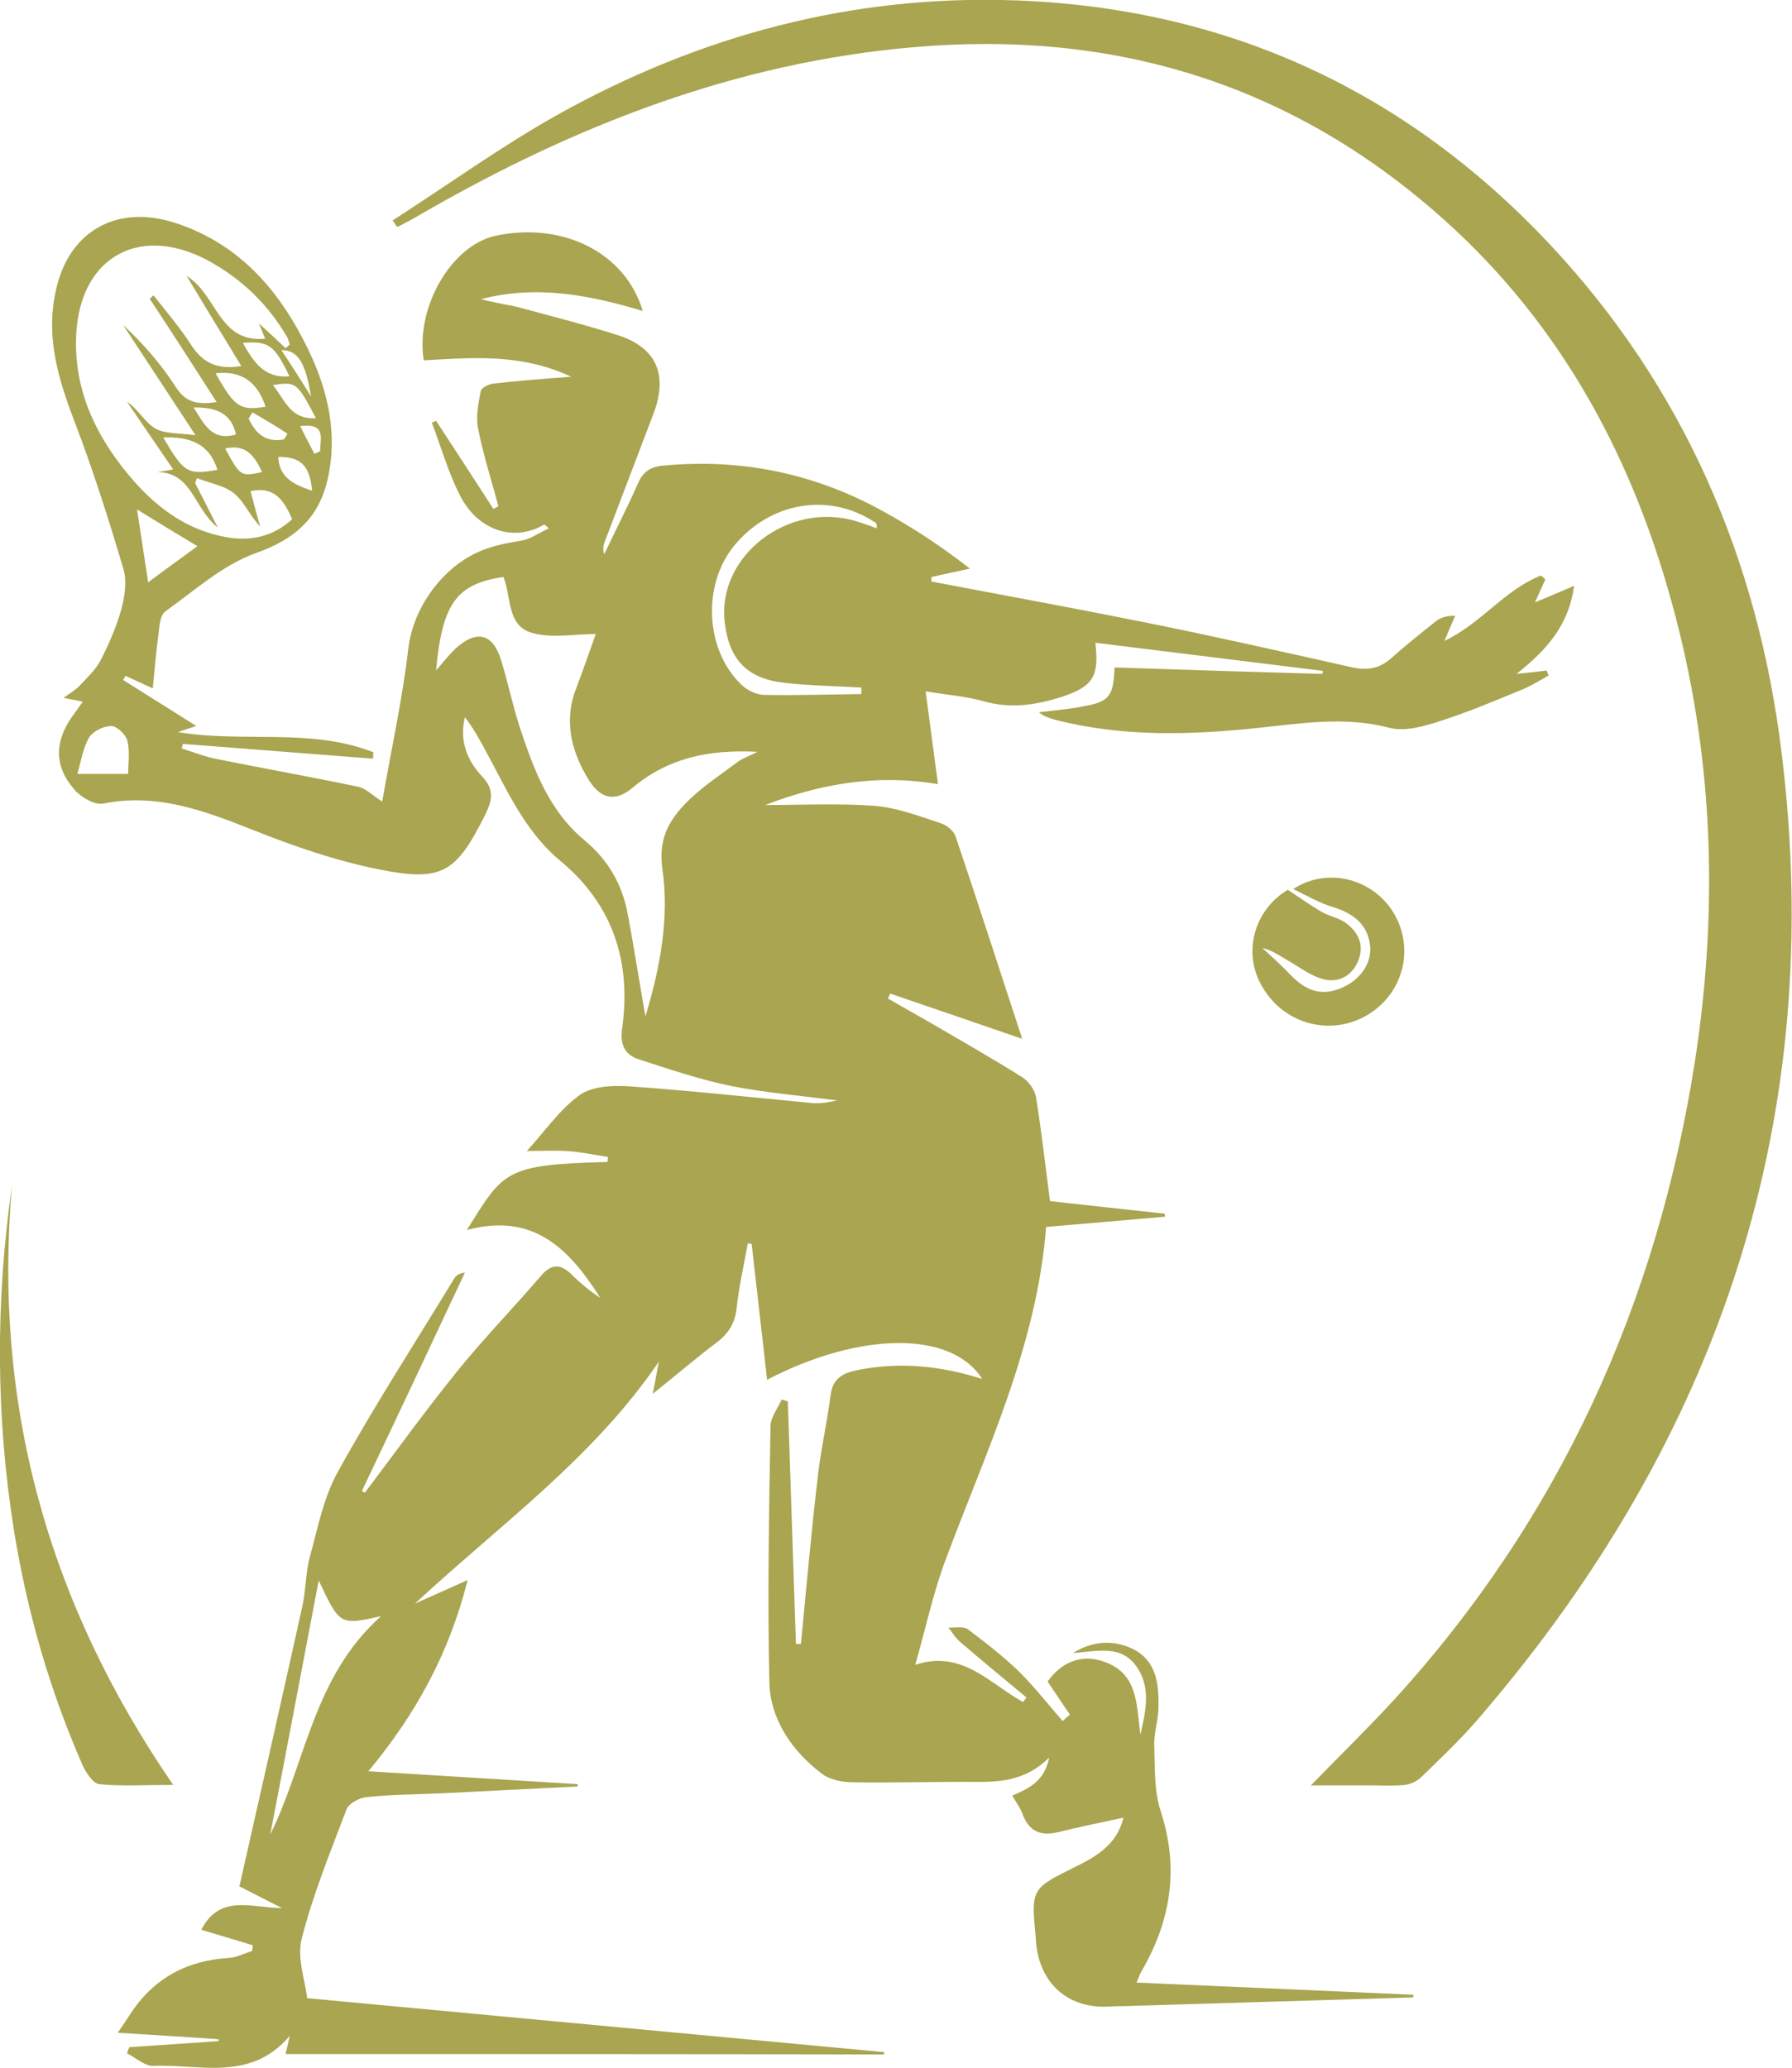 <svg width="39" height="45" viewBox="0 0 39 45" fill="none" xmlns="http://www.w3.org/2000/svg">
<g id="Frame" clip-path="url(#clip0_280_2973)">
<path id="Vector" d="M6.215 44.702C6.249 44.554 6.274 44.463 6.307 44.305C5.453 45.315 4.339 44.917 3.334 44.959C3.149 44.967 2.948 44.777 2.764 44.686C2.781 44.645 2.798 44.595 2.814 44.553C3.459 44.512 4.113 44.463 4.758 44.421C4.758 44.405 4.758 44.388 4.758 44.38C4.054 44.33 3.35 44.289 2.563 44.239C2.689 44.057 2.764 43.941 2.84 43.826C3.342 43.056 4.062 42.667 4.984 42.61C5.151 42.601 5.319 42.51 5.486 42.461C5.495 42.419 5.495 42.378 5.503 42.337C5.135 42.221 4.758 42.113 4.381 41.998C4.791 41.203 5.486 41.526 6.14 41.526C5.838 41.377 5.545 41.22 5.21 41.054C5.671 39.02 6.131 36.985 6.584 34.941C6.659 34.594 6.651 34.222 6.743 33.883C6.919 33.246 7.044 32.576 7.363 32.013C8.15 30.59 9.038 29.217 9.884 27.827C9.926 27.761 9.985 27.712 10.118 27.695C9.373 29.283 8.628 30.872 7.874 32.452C7.899 32.46 7.916 32.476 7.941 32.485C8.611 31.599 9.264 30.69 9.968 29.821C10.546 29.11 11.182 28.456 11.777 27.761C12.003 27.497 12.204 27.505 12.439 27.736C12.631 27.927 12.841 28.1 13.067 28.249C12.405 27.207 11.626 26.372 10.16 26.769C10.964 25.486 10.973 25.346 13.218 25.288C13.226 25.255 13.226 25.213 13.235 25.18C12.966 25.139 12.69 25.081 12.422 25.056C12.12 25.032 11.827 25.048 11.467 25.048C11.861 24.618 12.179 24.146 12.615 23.832C12.883 23.642 13.327 23.617 13.687 23.642C15.019 23.733 16.351 23.882 17.682 24.006C17.858 24.022 18.043 23.989 18.218 23.948C17.448 23.849 16.669 23.782 15.907 23.634C15.228 23.493 14.566 23.27 13.905 23.055C13.611 22.963 13.494 22.748 13.536 22.409C13.745 20.962 13.36 19.704 12.196 18.736C11.4 18.075 11.015 17.148 10.537 16.28C10.412 16.048 10.286 15.825 10.118 15.61C9.993 16.106 10.16 16.544 10.487 16.892C10.764 17.181 10.713 17.413 10.562 17.727C9.926 18.993 9.633 19.2 8.234 18.918C7.296 18.728 6.383 18.414 5.495 18.058C4.448 17.645 3.426 17.256 2.253 17.487C2.069 17.529 1.767 17.355 1.625 17.19C1.173 16.677 1.181 16.139 1.583 15.576C1.65 15.486 1.709 15.403 1.801 15.271C1.658 15.237 1.541 15.221 1.382 15.188C1.524 15.088 1.642 15.014 1.734 14.923C1.893 14.749 2.077 14.584 2.186 14.377C2.37 14.021 2.53 13.649 2.639 13.269C2.714 12.987 2.764 12.656 2.689 12.392C2.37 11.316 2.027 10.233 1.625 9.182C1.273 8.264 0.997 7.354 1.206 6.37C1.466 5.046 2.53 4.426 3.828 4.856C5.235 5.319 6.106 6.353 6.718 7.627C7.145 8.52 7.354 9.455 7.128 10.44C6.936 11.275 6.416 11.738 5.57 12.036C4.85 12.293 4.23 12.855 3.593 13.31C3.476 13.401 3.468 13.657 3.443 13.848C3.392 14.212 3.367 14.576 3.325 14.981C3.091 14.873 2.907 14.791 2.731 14.708C2.714 14.741 2.697 14.766 2.68 14.799C3.191 15.122 3.711 15.444 4.272 15.8C4.113 15.85 3.995 15.891 3.87 15.932C5.285 16.172 6.751 15.833 8.125 16.371C8.125 16.42 8.117 16.462 8.117 16.511C6.735 16.404 5.361 16.296 3.979 16.189C3.97 16.222 3.962 16.255 3.954 16.288C4.213 16.371 4.465 16.47 4.724 16.52C5.746 16.726 6.776 16.908 7.798 17.123C7.957 17.157 8.091 17.297 8.318 17.446C8.502 16.379 8.753 15.254 8.887 14.112C8.988 13.277 9.541 12.475 10.261 12.086C10.63 11.887 10.981 11.829 11.358 11.763C11.551 11.73 11.727 11.598 11.945 11.498C11.878 11.441 11.852 11.416 11.844 11.416C11.149 11.821 10.378 11.507 10.018 10.795C9.758 10.291 9.599 9.728 9.398 9.199C9.432 9.182 9.465 9.174 9.49 9.157C9.909 9.794 10.32 10.431 10.738 11.076C10.772 11.06 10.814 11.035 10.847 11.019C10.697 10.448 10.512 9.885 10.403 9.315C10.353 9.058 10.412 8.777 10.462 8.512C10.479 8.438 10.638 8.355 10.747 8.347C11.266 8.289 11.794 8.247 12.43 8.198C11.333 7.685 10.269 7.784 9.222 7.842C9.038 6.676 9.834 5.327 10.797 5.129C12.255 4.823 13.611 5.501 13.988 6.767C12.824 6.419 11.677 6.196 10.47 6.51C10.588 6.543 10.705 6.568 10.831 6.593C10.964 6.626 11.107 6.643 11.241 6.676C11.978 6.874 12.724 7.065 13.452 7.296C14.29 7.569 14.541 8.156 14.223 9C13.871 9.927 13.519 10.845 13.168 11.771C13.134 11.854 13.109 11.945 13.151 12.061C13.394 11.548 13.653 11.043 13.88 10.531C13.988 10.274 14.148 10.158 14.432 10.133C16.108 9.976 17.682 10.291 19.157 11.093C19.827 11.457 20.463 11.871 21.108 12.375C20.832 12.433 20.547 12.499 20.271 12.557C20.271 12.59 20.271 12.623 20.271 12.656C21.845 12.954 23.42 13.244 24.986 13.558C26.461 13.856 27.927 14.187 29.401 14.518C29.719 14.592 29.995 14.567 30.255 14.344C30.573 14.063 30.909 13.79 31.244 13.525C31.344 13.442 31.47 13.401 31.671 13.401C31.595 13.566 31.528 13.732 31.436 13.947C32.232 13.575 32.751 12.83 33.539 12.524C33.572 12.557 33.606 12.582 33.631 12.615C33.564 12.764 33.488 12.921 33.405 13.111C33.673 12.996 33.924 12.896 34.259 12.748C34.142 13.6 33.673 14.137 33.003 14.667C33.312 14.633 33.488 14.617 33.656 14.592C33.673 14.625 33.689 14.667 33.706 14.7C33.53 14.799 33.354 14.906 33.17 14.989C32.567 15.237 31.964 15.494 31.344 15.692C30.992 15.808 30.582 15.924 30.247 15.841C29.275 15.585 28.337 15.742 27.382 15.841C25.899 15.998 24.434 16.04 22.976 15.668C22.851 15.634 22.725 15.593 22.608 15.502C22.934 15.461 23.261 15.436 23.588 15.37C24.14 15.271 24.233 15.155 24.258 14.526C25.765 14.576 27.273 14.625 28.781 14.667C28.781 14.642 28.789 14.617 28.789 14.6C27.139 14.394 25.497 14.195 23.839 13.988C23.923 14.733 23.789 14.94 23.093 15.171C22.541 15.345 21.988 15.428 21.41 15.262C21.024 15.155 20.614 15.122 20.145 15.047C20.237 15.734 20.321 16.362 20.413 17.066C19.115 16.842 17.875 17.049 16.652 17.52C17.448 17.52 18.244 17.479 19.031 17.537C19.525 17.578 20.003 17.76 20.48 17.918C20.606 17.959 20.756 18.083 20.798 18.207C21.293 19.671 21.762 21.135 22.247 22.608C21.259 22.269 20.312 21.946 19.374 21.623C19.358 21.657 19.341 21.698 19.324 21.731C19.626 21.905 19.936 22.078 20.237 22.252C20.907 22.641 21.586 23.03 22.247 23.443C22.39 23.534 22.524 23.724 22.549 23.89C22.666 24.618 22.75 25.362 22.851 26.14C23.663 26.231 24.501 26.322 25.347 26.413C25.347 26.438 25.355 26.454 25.355 26.479C24.501 26.553 23.646 26.628 22.767 26.702C22.566 29.292 21.46 31.583 20.581 33.941C20.304 34.677 20.145 35.446 19.919 36.232C20.932 35.893 21.535 36.637 22.264 37.042C22.289 37.009 22.314 36.976 22.34 36.943C21.854 36.538 21.368 36.141 20.89 35.727C20.79 35.645 20.723 35.52 20.639 35.421C20.782 35.429 20.966 35.388 21.058 35.454C21.443 35.744 21.829 36.042 22.172 36.373C22.515 36.712 22.809 37.092 23.127 37.456C23.177 37.407 23.227 37.365 23.286 37.316C23.119 37.076 22.959 36.827 22.8 36.596C23.085 36.191 23.495 36.008 23.956 36.141C24.785 36.381 24.727 37.1 24.819 37.754C24.928 37.266 25.053 36.761 24.76 36.306C24.417 35.769 23.864 35.942 23.353 35.975C23.772 35.711 24.233 35.678 24.668 35.893C25.171 36.149 25.221 36.654 25.213 37.15C25.213 37.423 25.112 37.696 25.12 37.969C25.137 38.449 25.112 38.953 25.255 39.4C25.665 40.641 25.489 41.791 24.844 42.899C24.811 42.957 24.785 43.023 24.735 43.147C26.771 43.238 28.764 43.321 30.758 43.412C30.758 43.428 30.758 43.445 30.758 43.47C28.655 43.536 26.553 43.594 24.45 43.66C24.35 43.66 24.258 43.66 24.157 43.668C23.261 43.726 22.641 43.189 22.549 42.295C22.549 42.254 22.541 42.213 22.541 42.171C22.44 41.104 22.44 41.104 23.412 40.624C23.881 40.393 24.316 40.128 24.45 39.557C23.965 39.665 23.495 39.756 23.035 39.872C22.649 39.963 22.398 39.863 22.256 39.483C22.206 39.342 22.113 39.226 22.03 39.077C22.407 38.92 22.733 38.755 22.834 38.25C22.365 38.714 21.854 38.78 21.318 38.78C20.396 38.771 19.475 38.804 18.553 38.788C18.327 38.788 18.059 38.73 17.892 38.606C17.238 38.11 16.769 37.431 16.744 36.621C16.702 34.759 16.736 32.898 16.769 31.037C16.769 30.847 16.928 30.648 17.012 30.458C17.054 30.474 17.104 30.483 17.146 30.499C17.205 32.261 17.264 34.015 17.322 35.777C17.356 35.777 17.389 35.777 17.431 35.777C17.548 34.561 17.657 33.337 17.8 32.121C17.867 31.533 18.001 30.954 18.076 30.367C18.118 30.011 18.327 29.887 18.646 29.821C19.567 29.631 20.472 29.722 21.376 30.011C20.715 28.961 18.729 28.969 16.694 30.028C16.585 29.035 16.468 28.051 16.359 27.075C16.334 27.066 16.309 27.066 16.275 27.058C16.191 27.53 16.082 27.993 16.032 28.464C15.999 28.795 15.856 29.019 15.597 29.217C15.144 29.556 14.717 29.928 14.206 30.334C14.265 30.044 14.298 29.838 14.34 29.631C12.916 31.732 10.864 33.196 9.03 34.9C9.398 34.735 9.767 34.569 10.177 34.387C9.783 35.959 9.063 37.291 8.016 38.548C9.608 38.647 11.09 38.738 12.573 38.829C12.573 38.846 12.573 38.862 12.573 38.879C11.584 38.928 10.596 38.978 9.608 39.028C9.063 39.053 8.519 39.053 7.974 39.111C7.815 39.127 7.589 39.251 7.539 39.383C7.187 40.31 6.81 41.236 6.567 42.188C6.458 42.61 6.642 43.098 6.684 43.486C10.914 43.883 15.077 44.272 19.24 44.661C19.24 44.678 19.24 44.694 19.24 44.711C14.918 44.702 10.588 44.702 6.215 44.702ZM3.258 6.502C3.283 6.477 3.317 6.452 3.342 6.428C3.619 6.783 3.92 7.131 4.163 7.511C4.423 7.917 4.758 8.049 5.252 7.966C4.858 7.321 4.481 6.701 4.062 6.006C4.733 6.419 4.758 7.47 5.771 7.371C5.721 7.255 5.679 7.147 5.637 7.04C5.847 7.23 6.031 7.404 6.215 7.577C6.249 7.553 6.274 7.52 6.307 7.495C6.282 7.437 6.274 7.371 6.24 7.321C5.847 6.651 5.311 6.122 4.64 5.733C3.108 4.839 1.742 5.543 1.658 7.288C1.6 8.529 2.119 9.563 2.923 10.481C3.459 11.085 4.096 11.54 4.917 11.689C5.461 11.788 5.956 11.672 6.358 11.3C6.173 10.87 5.964 10.58 5.453 10.688C5.52 10.944 5.587 11.201 5.662 11.457C5.436 11.225 5.319 10.919 5.093 10.737C4.883 10.564 4.557 10.514 4.289 10.406C4.272 10.44 4.255 10.481 4.247 10.514C4.398 10.803 4.54 11.093 4.741 11.482C4.213 11.06 4.188 10.291 3.434 10.274C3.535 10.258 3.635 10.241 3.769 10.216C3.417 9.703 3.091 9.224 2.764 8.744C3.015 8.909 3.149 9.191 3.376 9.323C3.585 9.447 3.895 9.422 4.255 9.472C3.677 8.595 3.183 7.834 2.68 7.073C3.124 7.486 3.518 7.941 3.836 8.438C4.062 8.785 4.339 8.802 4.716 8.752C4.222 7.983 3.744 7.238 3.258 6.502ZM12.966 13.798C12.497 13.798 12.012 13.897 11.576 13.773C11.023 13.616 11.132 12.979 10.956 12.557C9.934 12.706 9.624 13.136 9.49 14.592C9.633 14.427 9.767 14.253 9.926 14.104C10.378 13.699 10.73 13.79 10.906 14.369C11.057 14.857 11.157 15.353 11.316 15.841C11.618 16.751 11.953 17.653 12.724 18.29C13.243 18.72 13.544 19.258 13.662 19.895C13.796 20.606 13.905 21.317 14.047 22.12C14.382 21.011 14.566 19.952 14.416 18.91C14.315 18.207 14.6 17.785 15.035 17.372C15.345 17.082 15.706 16.842 16.049 16.586C16.158 16.503 16.292 16.462 16.485 16.362C15.412 16.305 14.533 16.503 13.771 17.14C13.402 17.454 13.084 17.396 12.824 16.991C12.464 16.412 12.28 15.783 12.497 15.097C12.665 14.65 12.824 14.203 12.966 13.798ZM6.936 34.395C6.575 36.29 6.232 38.11 5.88 39.929C6.659 38.358 6.81 36.497 8.293 35.173C7.396 35.372 7.396 35.372 6.936 34.395ZM18.746 15.105C18.746 15.055 18.746 15.014 18.746 14.964C18.202 14.931 17.649 14.923 17.113 14.865C16.275 14.782 15.873 14.377 15.773 13.55C15.597 12.094 17.171 10.886 18.654 11.35C18.796 11.391 18.939 11.449 19.081 11.498C19.09 11.391 19.056 11.366 19.014 11.35C18.026 10.713 16.761 10.928 15.982 11.871C15.278 12.723 15.345 14.146 16.133 14.898C16.25 15.014 16.443 15.113 16.61 15.122C17.314 15.138 18.034 15.113 18.746 15.105ZM2.982 11.085C3.066 11.631 3.141 12.119 3.225 12.673C3.644 12.359 3.97 12.127 4.297 11.887C3.861 11.623 3.459 11.383 2.982 11.085ZM2.789 16.842C2.789 16.627 2.831 16.362 2.773 16.122C2.739 15.99 2.546 15.8 2.421 15.8C2.253 15.8 2.019 15.916 1.935 16.056C1.801 16.296 1.759 16.586 1.684 16.842C2.044 16.842 2.362 16.842 2.789 16.842ZM3.552 9.521C4.004 10.291 4.079 10.34 4.733 10.225C4.557 9.654 4.129 9.497 3.552 9.521ZM4.691 8.123C5.11 8.868 5.227 8.942 5.78 8.851C5.612 8.347 5.294 8.057 4.691 8.123ZM5.285 7.462C5.512 7.867 5.746 8.239 6.299 8.19C5.972 7.503 5.847 7.42 5.285 7.462ZM6.877 9.1C6.458 8.314 6.45 8.305 5.939 8.38C6.198 8.694 6.316 9.141 6.877 9.1ZM4.213 8.868C4.439 9.215 4.599 9.612 5.135 9.455C5.034 8.992 4.707 8.86 4.213 8.868ZM6.793 10.68C6.743 10.125 6.542 9.943 6.056 9.943C6.073 10.39 6.391 10.547 6.793 10.68ZM4.9 9.761C5.235 10.373 5.235 10.373 5.704 10.274C5.545 9.935 5.361 9.654 4.9 9.761ZM5.495 8.975C5.47 9.017 5.436 9.066 5.411 9.108C5.562 9.439 5.788 9.637 6.182 9.563C6.207 9.521 6.232 9.48 6.257 9.439C6.006 9.273 5.754 9.124 5.495 8.975ZM6.768 8.628C6.651 7.892 6.483 7.619 6.123 7.619C6.349 7.958 6.559 8.289 6.768 8.628ZM6.843 9.877C6.885 9.861 6.927 9.836 6.969 9.819C6.961 9.563 7.12 9.199 6.533 9.273C6.642 9.497 6.743 9.687 6.843 9.877Z" fill="#A9A550"/>
<path id="Vector_2" d="M8.544 4.798C9.742 4.029 10.906 3.185 12.146 2.491C15.236 0.77 18.553 -0.123 22.122 0.009C26.729 0.183 30.599 1.986 33.723 5.311C36.655 8.438 38.263 12.194 38.774 16.388C39.754 24.337 37.425 31.294 32.207 37.366C31.813 37.829 31.369 38.251 30.934 38.673C30.841 38.764 30.699 38.83 30.573 38.846C30.322 38.871 30.071 38.855 29.82 38.855C29.392 38.855 28.965 38.855 28.53 38.855C29.141 38.226 29.753 37.63 30.331 37.002C33.958 33.031 36.068 28.349 36.889 23.088C37.408 19.721 37.291 16.379 36.378 13.095C35.465 9.778 33.849 6.866 31.202 4.583C27.96 1.779 24.166 0.654 19.894 1.026C16.024 1.357 12.506 2.73 9.18 4.65C9.013 4.749 8.845 4.84 8.669 4.931C8.661 4.939 8.644 4.931 8.628 4.923C8.602 4.881 8.577 4.84 8.544 4.798Z" fill="#A9A550"/>
<path id="Vector_3" d="M0.26 25.809C-0.151 30.532 1.022 34.85 3.769 38.845C3.149 38.845 2.655 38.878 2.161 38.829C2.019 38.812 1.868 38.572 1.793 38.407C1.081 36.777 0.595 35.09 0.31 33.344C-0.092 30.846 -0.101 28.332 0.26 25.809Z" fill="#A9A550"/>
<path id="Vector_4" d="M28.027 19.365C28.287 19.539 28.513 19.696 28.747 19.836C28.915 19.936 29.116 19.969 29.275 20.076C29.543 20.267 29.686 20.531 29.577 20.862C29.459 21.209 29.166 21.392 28.831 21.317C28.555 21.259 28.303 21.061 28.044 20.912C27.86 20.804 27.684 20.68 27.474 20.631C27.675 20.821 27.885 21.003 28.077 21.209C28.438 21.582 28.773 21.681 29.2 21.499C29.602 21.325 29.845 20.978 29.82 20.606C29.786 20.167 29.501 19.886 28.999 19.737C28.722 19.654 28.471 19.506 28.144 19.348C28.881 18.869 29.828 19.117 30.289 19.803C30.8 20.573 30.573 21.59 29.778 22.078C28.99 22.558 27.977 22.31 27.491 21.507C27.022 20.755 27.29 19.803 28.027 19.365Z" fill="#A9A550"/>
</g>
<defs>
<clipPath id="clip0_280_2973">
<rect width="39" height="45" fill="white"/>
</clipPath>
</defs>
</svg>
